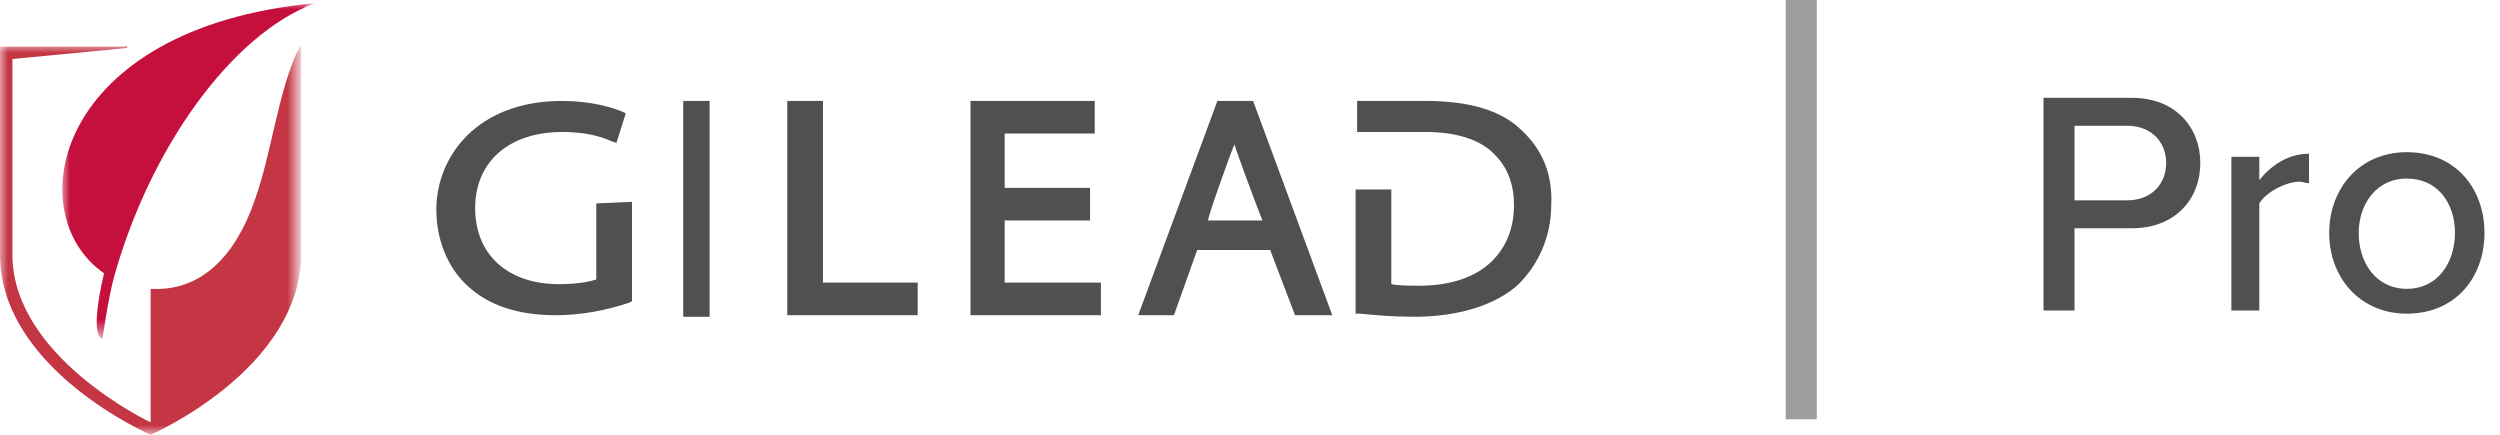 <?xml version="1.0" encoding="utf-8"?>
<!-- Generator: Adobe Illustrator 25.2.0, SVG Export Plug-In . SVG Version: 6.00 Build 0)  -->
<svg version="1.1" id="Layer_1" xmlns="http://www.w3.org/2000/svg" xmlns:xlink="http://www.w3.org/1999/xlink" x="0px" y="0px"
	 viewBox="0 0 161 28" width="161" height="28" style="enable-background:new 0 0 161 28;" xml:space="preserve">
<style type="text/css">
	.st0{fill:#50504F;}
	.st1{filter:url(#Adobe_OpacityMaskFilter);}
	.st2{fill-rule:evenodd;clip-rule:evenodd;fill:#FFFFFF;}
	.st3{mask:url(#mask-2_1_);fill-rule:evenodd;clip-rule:evenodd;fill:#C50F3C;}
	.st4{filter:url(#Adobe_OpacityMaskFilter_1_);}
	.st5{mask:url(#mask-4_1_);fill:#C53645;}
	.st6{fill:none;stroke:#9C9D9D;}
	.st7{enable-background:new;}
</style>
<g id="_x2D_">
	<g id="Components_x2F_Global_x5F_Header_x2F_Desktop_x2F_Default" transform="translate(-120, -16)">
		<g id="Group" transform="translate(120, 16)">
			<g id="Brand_x2F_Gilead_x2F_Logo">
				<g id="Gilead">
					<g id="Clipped">
					</g>
					<g id="Clipped_1_">
					</g>
				</g>
				<path id="Shape" class="st0" d="M38.4,13.1l0,4.9c-0.3,0.1-1.1,0.3-2.4,0.3c-3.3,0-5.4-1.9-5.4-4.9c0-3,2.2-4.9,5.6-4.9
					c1.3,0,2.3,0.2,3.2,0.6l0.3,0.1l0.6-1.9l-0.2-0.1c-0.7-0.3-2.1-0.7-3.9-0.7c-5.5,0-8.1,3.6-8.1,7c0,1.9,0.7,3.7,2,4.9
					c1.4,1.3,3.3,1.9,5.7,1.9c1.6,0,3.2-0.3,4.7-0.8l0.2-0.1v-6.4L38.4,13.1 M44,20.4h1.7V6.5H44V20.4z M53,18.3V6.5h-2.3v13.8h8.4
					v-2.1H53 M64.7,18.3v-4.1h5.5v-2.1h-5.5V8.6h5.8V6.5h-8v13.8h8.4v-2.1H64.7 M79.5,9.3c0.1,0.4,1.4,3.9,1.8,4.9h-3.5
					C77.7,14.2,79.3,9.7,79.5,9.3L79.5,9.3z M80.7,6.5h-2.3l-5.1,13.8h2.3l1.5-4.2h4.7l1.6,4.2h2.4L80.7,6.5z M98,8.4
					c-1.3-1.3-3.4-1.9-6.2-1.9l-4.4,0v2l4.4,0c2,0,3.6,0.5,4.5,1.5c0.8,0.8,1.2,1.9,1.2,3.2c0,1.5-0.5,2.7-1.4,3.6
					c-1,1-2.6,1.6-4.7,1.6c-0.6,0-1.3,0-1.8-0.1v-6.1h-2.3v8l0.3,0c1,0.1,2.1,0.2,3.5,0.2c2.9,0,5.3-0.8,6.7-2.1
					c1.3-1.3,2.1-3.1,2.1-5.1C100,11.2,99.3,9.6,98,8.4"/>
				<g id="a">
				</g>
				<defs>
					<filter id="Adobe_OpacityMaskFilter" filterUnits="userSpaceOnUse" x="4" y="0.1" width="16.3" height="21.7">
						<feColorMatrix  type="matrix" values="1 0 0 0 0  0 1 0 0 0  0 0 1 0 0  0 0 0 1 0"/>
					</filter>
				</defs>
				<mask maskUnits="userSpaceOnUse" x="4" y="0.1" width="16.3" height="21.7" id="mask-2_1_">
					<g class="st1">
						<polygon id="path-1_1_" class="st2" points="0,0.1 20.3,0.1 20.3,28 0,28 						"/>
					</g>
				</mask>
				<path id="Path" class="st3" d="M20.3,0.2C20.3,0.2,20.3,0.1,20.3,0.2L20.3,0.2C3.4,1.8,1.2,13.8,6.7,17.6
					c-1,4.3-0.1,4.2-0.1,4.2c0.2-1.3,0.4-2.6,0.7-3.8C9.6,9.6,14.9,2.2,20.3,0.2L20.3,0.2C20.3,0.3,20.3,0.2,20.3,0.2"/>
				<g id="a_1_">
				</g>
				<defs>
					<filter id="Adobe_OpacityMaskFilter_1_" filterUnits="userSpaceOnUse" x="0" y="2.9" width="19.4" height="25.1">
						<feColorMatrix  type="matrix" values="1 0 0 0 0  0 1 0 0 0  0 0 1 0 0  0 0 0 1 0"/>
					</filter>
				</defs>
				<mask maskUnits="userSpaceOnUse" x="0" y="2.9" width="19.4" height="25.1" id="mask-4_1_">
					<g class="st4">
						<polygon id="path-3_1_" class="st2" points="0,0.1 20.3,0.1 20.3,28 0,28 						"/>
					</g>
				</mask>
				<path id="Path_1_" class="st5" d="M19.4,3C19.4,2.9,19.4,2.9,19.4,3c-0.1-0.1-0.1-0.1-0.1,0c-1.4,2.8-1.8,6.9-2.9,9.9
					c-1.2,3.5-3.4,5.9-6.7,5.7v8.6c0,0-8.9-4.2-8.9-10.8V3.8l7.3-0.7h0c0,0,0.1,0,0.1-0.1S8.1,3,8.1,3v0H0v13.4
					C0,23.8,9.7,28,9.7,28s9.7-4.2,9.7-11.7L19.4,3L19.4,3"/>
			</g>
			<rect id="Rectangle" x="115.5" y="0.5" class="st6" width="1" height="26"/>
			<g class="st7">
				<path class="st0" d="M131.5,6.3h5.8c2.8,0,4.4,1.9,4.4,4.2s-1.6,4.2-4.4,4.2h-3.7V20h-2V6.3z M137,8.1h-3.4v4.8h3.4
					c1.5,0,2.5-1,2.5-2.4S138.5,8.1,137,8.1z"/>
				<path class="st0" d="M143.7,10.1h1.8v1.5c0.8-1,1.9-1.7,3.2-1.7v1.9c-0.2,0-0.4-0.1-0.6-0.1c-0.9,0-2.2,0.7-2.6,1.4V20h-1.8
					V10.1z"/>
				<path class="st0" d="M150,15c0-2.8,1.9-5.2,5-5.2c3.1,0,5,2.3,5,5.2c0,2.9-1.9,5.2-5,5.2C152,20.2,150,17.9,150,15z M158.1,15
					c0-1.9-1.1-3.5-3.1-3.5c-2,0-3.1,1.7-3.1,3.5c0,1.9,1.1,3.6,3.1,3.6C157,18.6,158.1,16.9,158.1,15z"/>
			</g>
		</g>
	</g>
</g>
</svg>